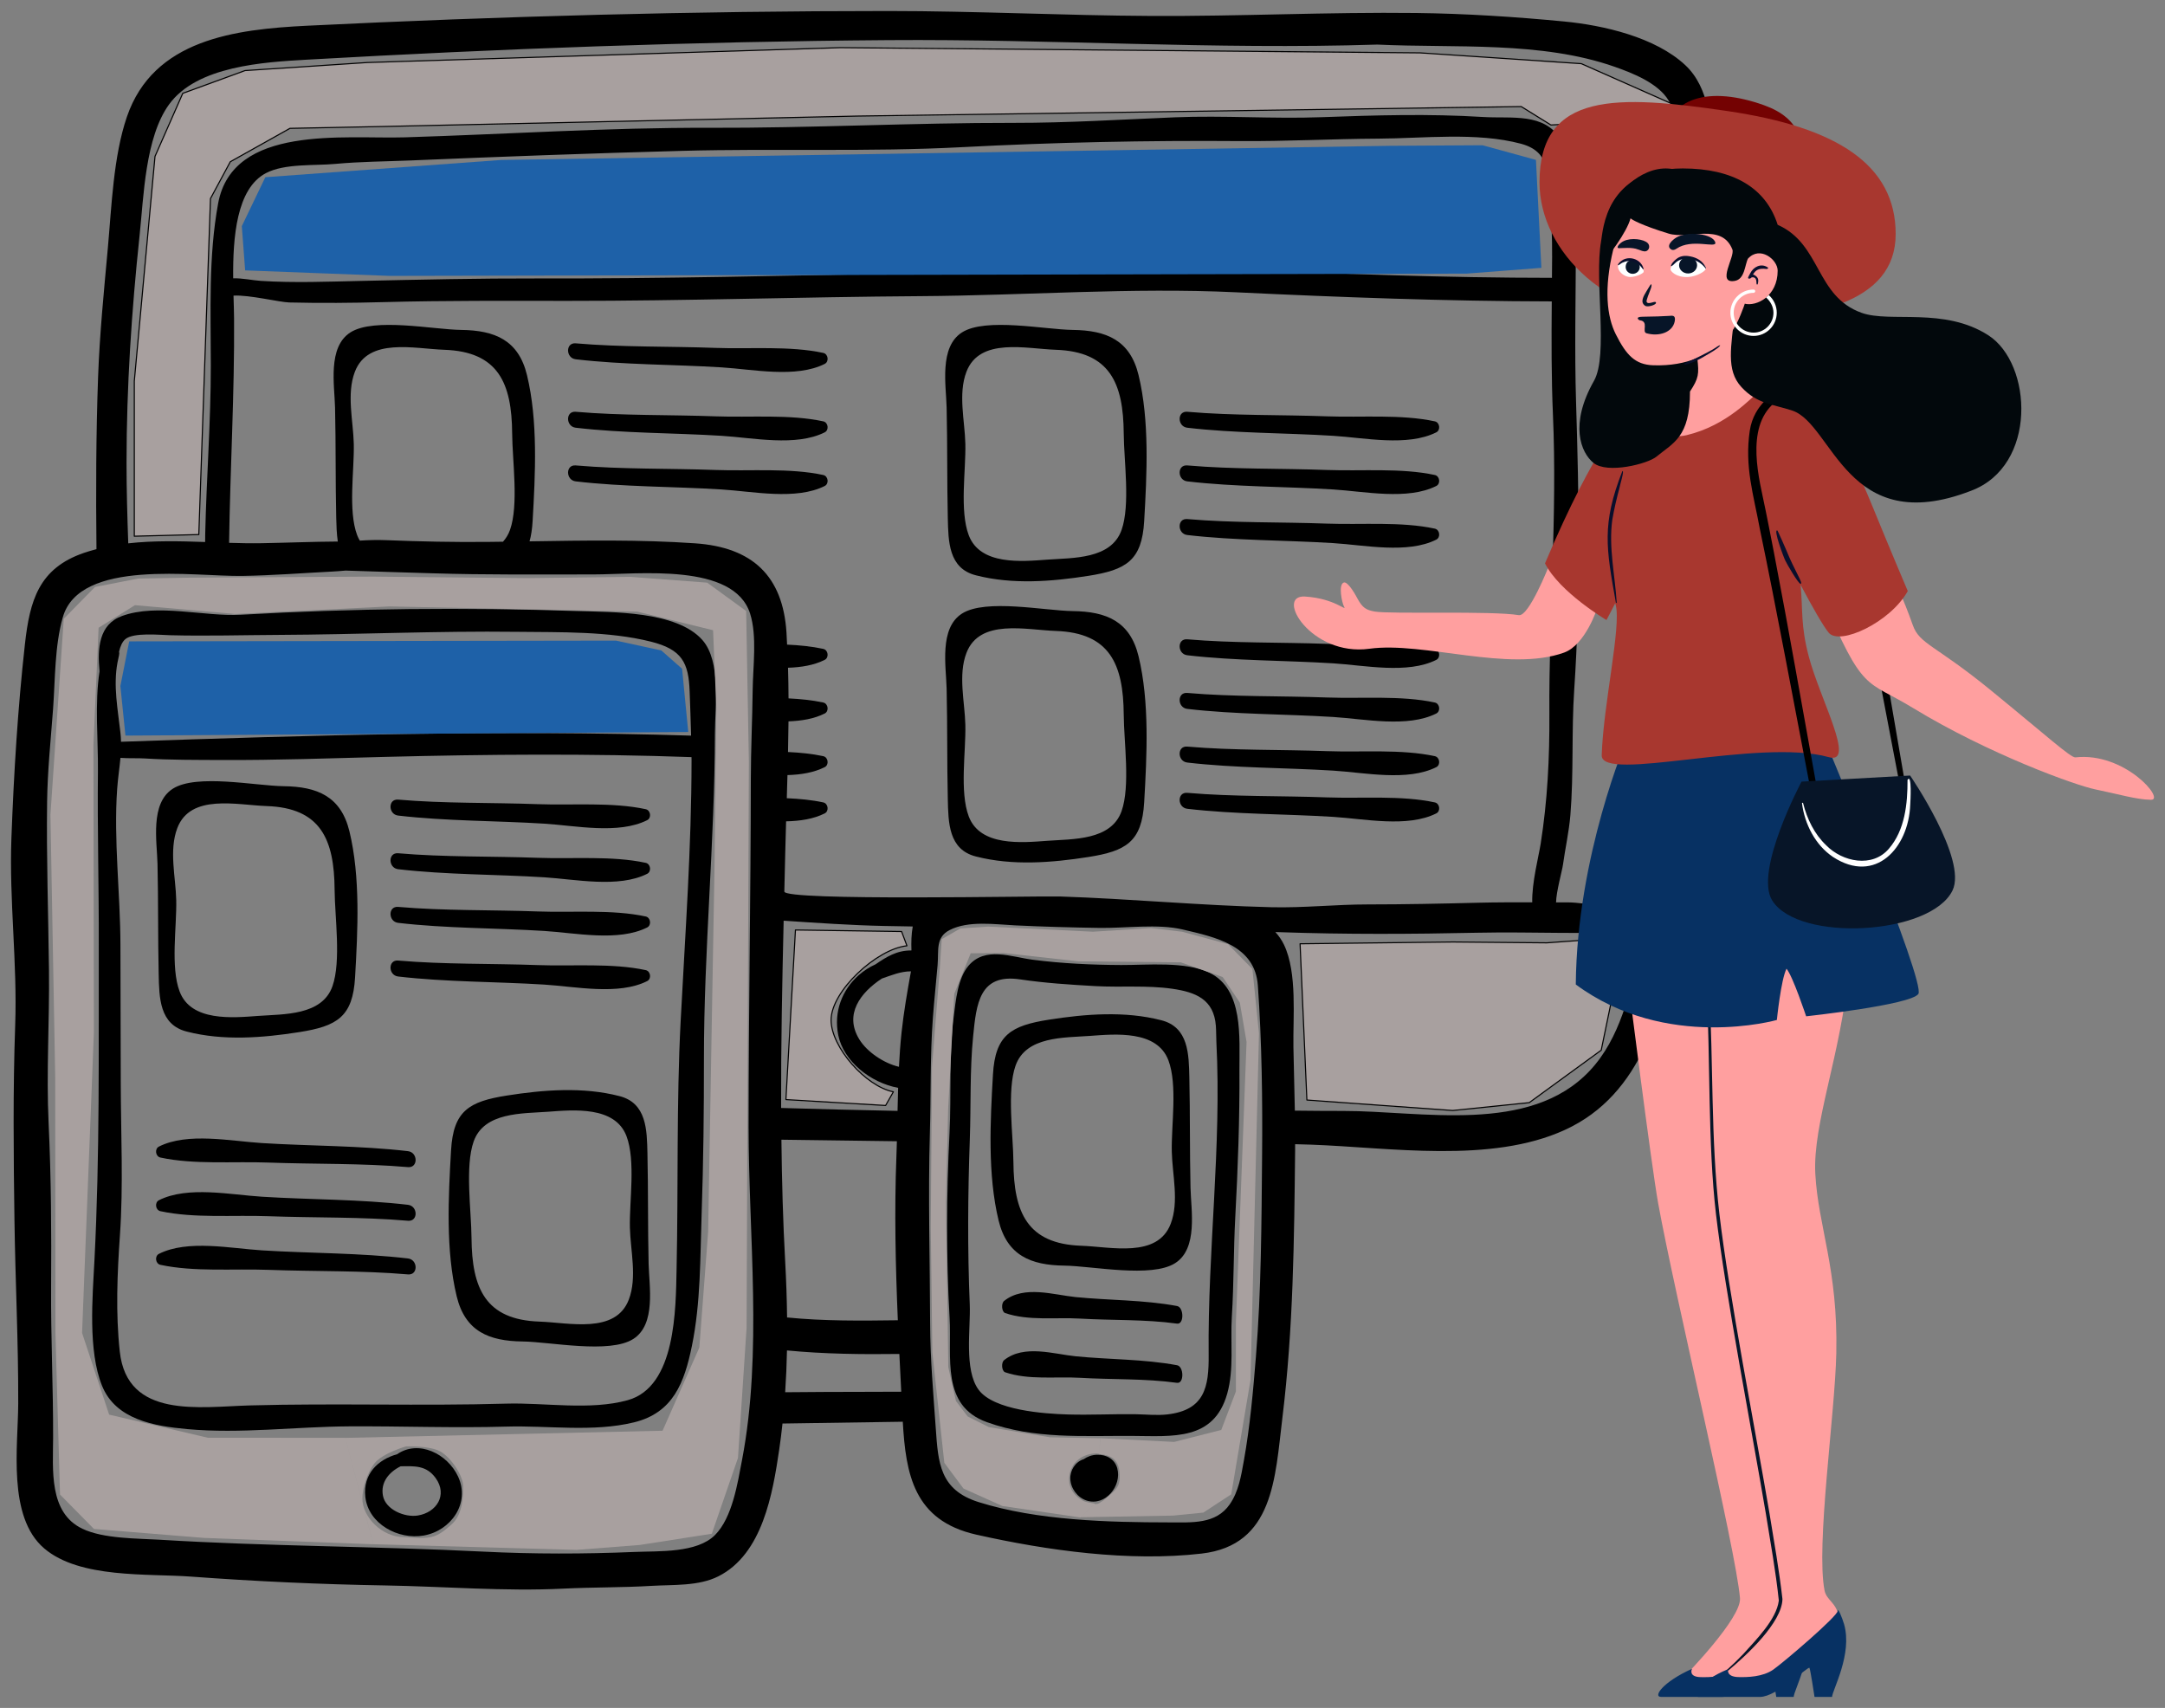 <?xml version="1.0" encoding="UTF-8" standalone="no"?>
<svg
   viewBox="80 280 1969.472 1553.453"
   overflow="visible"
   width="1969.472"
   height="1553.453"
   version="1.1"
   id="svg3914"
   sodipodi:docname="build-app.svg"
   inkscape:version="1.1.1 (3bf5ae0, 2021-09-20)"
   xmlns:inkscape="http://www.inkscape.org/namespaces/inkscape"
   xmlns:sodipodi="http://sodipodi.sourceforge.net/DTD/sodipodi-0.dtd"
   xmlns="http://www.w3.org/2000/svg"
   xmlns:svg="http://www.w3.org/2000/svg">
  <rect x="80" y="280" width="1969.472" height="1553.453" fill="#808080" stroke="none"/>
  <defs
     id="defs3918" />
  <sodipodi:namedview
     id="namedview3916"
     pagecolor="#ffffff"
     bordercolor="#666666"
     borderopacity="1.0"
     inkscape:pageshadow="2"
     inkscape:pageopacity="0.0"
     inkscape:pagecheckerboard="0"
     showgrid="false"
     inkscape:snap-global="false"
     inkscape:zoom="0.35355339"
     inkscape:cx="205.06097"
     inkscape:cy="818.82965"
     inkscape:window-width="1920"
     inkscape:window-height="1033"
     inkscape:window-x="0"
     inkscape:window-y="0"
     inkscape:window-maximized="1"
     inkscape:current-layer="svg3914"
     showguides="false"
     inkscape:lockguides="true"
     fit-margin-top="10"
     fit-margin-left="10"
     fit-margin-right="10"
     fit-margin-bottom="10" />
  <g
     id="g2535"
     style="stroke-width:0.329"
     transform="matrix(3.038,0,0,3.038,90.001,230.15)">
    <g
       id="g2533"
       style="stroke-width:0.329">
      <path
         d="m 511.937,110.938 c -0.171,-15.853 -1.295,-31.823 -2.218,-47.667 -0.539,-9.239 -1.1,-20.557 -8.369,-27.355 -8.979,-8.397 -24.548,-11.947 -36.243,-13.071 -14.633,-1.407 -29.599,-2.372 -44.309,-2.547 -26.435,-0.314 -52.849,1.022 -79.262,0.886 -26.278,-0.135 -52.557,-1.481 -78.853,-1.481 -58.153,0.002 -115.914,1.563 -173.968,4.404 -21.708,1.063 -46.076,4.107 -54.007,27.265 -4.072,11.89 -4.578,26.88 -5.719,39.419 -1.169,12.849 -2.443,25.618 -2.912,38.53 -0.622,17.167 -0.667,34.333 -0.483,51.499 -1.26,0.33 -2.511,0.691 -3.745,1.113 -13.513,4.622 -16.221,14.251 -17.68,27.342 -2.147,19.264 -3.319,38.664 -4.044,58.016 -0.7,18.645 1.794,37.377 1.13,56.065 -0.691,19.457 -0.486,38.935 -0.218,58.415 0.251,18.281 1.191,36.581 1.126,54.873 -0.045,12.765 -3.297,33.892 7.783,43.347 10.628,9.069 30.977,7.482 43.985,8.443 19.261,1.423 38.81,2.321 58.135,2.644 17.583,0.294 35.789,1.825 53.306,0.954 8.813,-0.438 17.621,-0.297 26.424,-0.828 6.489,-0.392 14.089,0.137 20.03,-2.866 13.237,-6.693 16.255,-24.759 18.2,-37.894 0.385,-2.596 0.704,-5.214 0.989,-7.841 12.003,-0.177 24.01,-0.381 36.015,-0.54 0.903,15.634 3.245,29.583 21.99,33.798 21.24,4.778 45.797,8.18 67.494,5.676 21.623,-2.495 21.984,-22.682 24.193,-40.694 3.272,-26.682 3.518,-53.254 3.806,-80.077 0.006,-0.599 -0.004,-1.198 -10e-4,-1.797 1.592,0.042 3.184,0.081 4.774,0.137 23.613,0.846 53.834,5.74 76,-4.413 23.401,-10.719 29.153,-36.131 34.255,-59.013 6.264,-28.095 8.654,-57.903 10.019,-86.617 1.54,-32.513 2.728,-65.586 2.377,-98.125 z M 218.921,453.413 c -1.33,6.976 -2.904,17.306 -8.076,22.536 -5.43,5.491 -16.779,4.79 -24.156,5.101 -15.045,0.634 -30.254,0.654 -45.296,-0.1 -32.263,-1.618 -64.565,-1.575 -96.832,-3.555 -6.836,-0.419 -16.839,-0.262 -23.198,-3.298 -10.09,-4.818 -8.78,-17.673 -8.751,-27.223 0.047,-15.059 -0.7,-30.047 -0.6,-45.096 0.107,-16.218 0.024,-32.815 -0.744,-49.027 -0.726,-15.326 0.288,-30.569 0.107,-45.91 -0.199,-16.839 -0.78,-33.547 -0.562,-50.366 0.12,-9.297 1.103,-18.564 1.787,-27.837 0.653,-8.843 0.464,-18.86 2.92,-27.435 5.052,-17.635 39.492,-12.135 53.72,-12.364 9,-0.145 17.959,-0.848 26.944,-1.308 1.28,-0.065 2.63,-0.176 4.004,-0.299 8.62,0.311 17.254,0.54 25.776,0.81 16.158,0.514 32.387,0.342 48.552,0.344 13.321,0.003 41.936,-3.62 46.805,11.749 2.131,6.727 0.842,15.889 0.764,22.841 -0.1,8.956 -0.547,17.881 -0.554,26.846 -0.025,34.631 -0.668,69.259 -0.668,103.903 0.001,32.698 4.208,67.428 -1.942,99.688 z M 102.644,149.28 c -0.158,-6.888 -2.221,-14.899 0.324,-21.561 3.959,-10.364 17.847,-6.891 26.765,-6.586 16.165,0.553 20.23,9.957 20.335,25.063 0.056,8.124 2,21.376 -0.64,28.859 -0.499,1.413 -1.23,2.563 -2.105,3.54 -1.512,0.02 -3.025,0.043 -4.535,0.058 -10.209,0.101 -20.27,-0.114 -30.462,-0.524 -2.666,-0.107 -5.281,-0.035 -7.87,0.139 -0.294,-0.503 -0.573,-1.025 -0.795,-1.613 -2.782,-7.382 -0.835,-19.426 -1.017,-27.375 z M 230.69,357.627 c 11.526,0.164 23.053,0.316 34.58,0.461 -0.04,1.509 -0.087,3.018 -0.146,4.525 -0.633,16.35 -0.26,32.726 0.427,49.071 -10.918,0.15 -22.153,0.266 -33.163,-0.838 -0.067,-5.527 -0.253,-11.036 -0.555,-16.481 -0.676,-12.184 -1.004,-24.448 -1.143,-36.738 z m 23.901,75.488 c -7.599,0.007 -15.187,0.047 -22.774,0.117 0.277,-4.16 0.459,-8.334 0.54,-12.514 11.18,1.072 22.404,1.207 33.65,1.056 0.183,3.77 0.371,7.539 0.565,11.303 -3.993,0.016 -7.986,0.036 -11.981,0.038 z m 12.078,-107.632 c -0.37,3.426 -0.609,6.867 -0.783,10.314 -0.005,-0.001 -0.009,-0.001 -0.014,-0.002 -4.374,-1.014 -9.509,-4.346 -11.899,-8.278 -4.545,-7.478 0.402,-13.929 6.775,-18.132 2.881,-0.977 5.622,-2.168 8.734,-2.166 -1.091,6.049 -2.148,12.112 -2.813,18.264 z m 2.958,-24.519 c -4.396,-0.04 -7.523,1.955 -10.752,4.157 -1.839,0.826 -3.526,1.918 -5.018,3.23 -0.031,0.031 -0.071,0.056 -0.099,0.089 -4.809,4.285 -7.495,10.823 -6.032,17.943 1.597,7.774 9.63,14.186 17.911,15.719 -0.068,2.298 -0.125,4.597 -0.171,6.896 -11.619,-0.227 -23.243,-0.537 -34.866,-0.874 -0.054,-18.695 0.327,-37.431 0.762,-56.065 10.004,0.66 20.005,1.361 30.041,1.575 2.871,0.061 5.742,0.105 8.613,0.154 -0.419,2.314 -0.472,4.732 -0.389,7.176 z m 104.994,61.683 c -0.182,20.036 -0.23,39.906 -1.844,59.902 -0.837,10.384 -1.772,20.936 -3.616,31.193 -0.818,4.546 -1.542,9.163 -4.208,13.026 -4.154,6.017 -11.24,5.442 -18.174,5.434 -18.302,-0.021 -39.44,-0.553 -57.021,-6.071 -11.657,-3.659 -12.127,-11.697 -12.851,-22.134 -0.718,-10.369 -1.657,-20.752 -1.684,-31.15 -0.049,-19.133 -0.629,-38.205 -0.073,-57.358 0.334,-11.491 0.039,-22.858 0.895,-34.349 0.393,-5.278 0.962,-10.54 1.412,-15.814 0.374,-4.384 -0.659,-8.282 3.604,-10.469 5.643,-2.895 13.568,-1.696 19.652,-1.402 8.413,0.407 16.833,0.634 25.255,0.763 7.853,0.121 17.289,-1.317 24.934,0.481 9.832,2.312 21.611,4.769 22.456,16.773 1.191,16.926 1.417,34.197 1.263,51.175 z m -60.626,-77.84 c -5.91,-0.192 -82.492,1.416 -82.43,-1.48 0.093,-3.88 0.186,-7.76 0.275,-11.627 0.072,-3.115 0.16,-6.248 0.253,-9.39 4.192,-0.09 8.203,-0.689 11.563,-2.375 1.36,-0.683 1.052,-2.97 -0.43,-3.29 -3.472,-0.75 -7.164,-1.088 -10.924,-1.257 0.07,-2.303 0.137,-4.613 0.201,-6.923 4.044,-0.121 7.902,-0.743 11.152,-2.375 1.36,-0.683 1.052,-2.97 -0.43,-3.29 -3.358,-0.725 -6.922,-1.066 -10.554,-1.244 0.067,-3.061 0.117,-6.12 0.144,-9.177 3.929,-0.144 7.675,-0.76 10.84,-2.349 1.36,-0.683 1.052,-2.97 -0.43,-3.29 -3.311,-0.715 -6.822,-1.059 -10.401,-1.237 -0.015,-3.067 -0.063,-6.125 -0.15,-9.174 3.982,-0.131 7.778,-0.751 10.981,-2.36 1.36,-0.683 1.052,-2.97 -0.43,-3.29 -3.447,-0.744 -7.102,-1.102 -10.834,-1.274 -0.062,-1.216 -0.103,-2.438 -0.182,-3.648 -1.09,-16.892 -10.175,-25.49 -27.324,-26.679 -16.449,-1.141 -33.067,-0.861 -49.611,-0.598 0.482,-1.699 0.783,-3.693 0.919,-6.052 0.811,-14.026 1.635,-30.002 -1.686,-43.721 -2.529,-10.443 -9.58,-13.402 -19.718,-13.523 -8.294,-0.098 -26.055,-3.777 -33.153,0.746 -6.886,4.388 -4.756,15.811 -4.6,22.526 0.257,10.996 0.101,22 0.351,32.992 0.053,2.334 0.132,4.774 0.469,7.093 -7.595,0.043 -15.187,0.368 -22.782,0.499 -3.201,0.055 -6.466,-0.007 -9.768,-0.108 0.322,-22.38 1.647,-44.716 1.491,-67.169 -0.014,-1.932 -0.097,-4.281 -0.169,-6.844 4.675,-0.28 13.787,1.977 16.696,2.047 9.432,0.228 18.887,0.147 28.316,-0.105 18.323,-0.488 36.574,-0.381 54.904,-0.369 35.269,0.024 70.484,-1.189 105.747,-1.415 31.389,-0.201 63.225,-2.652 94.534,-1.157 31.393,1.499 63.158,2.675 94.536,2.728 -0.094,11.371 -0.132,22.762 0.358,34.096 1.291,29.857 -1.241,59.645 -1.074,89.396 0.073,13.195 -0.561,25.953 -2.613,38.936 -0.586,3.708 -2.671,11.686 -2.516,17.489 -5.45,-0.014 -10.9,-0.017 -16.349,0.12 -10.936,0.273 -21.874,0.499 -32.814,0.502 -9.8,0.003 -19.222,1.073 -29.029,0.836 -21.136,-0.51 -42.2,-2.53 -63.329,-3.216 z M 76.363,68.228 c 5.626,-2.93 14.461,-2.165 20.721,-2.745 7.587,-0.702 15.021,-0.719 22.622,-1.039 27.032,-1.138 54.25,-2.14 81.302,-2.873 27.857,-0.755 55.854,0.368 83.678,-1.098 27.598,-1.454 55.621,-2.042 83.25,-1.827 13.856,0.108 27.659,-0.659 41.5,-0.729 13.544,-0.069 29.439,-1.997 42.651,1.513 8.805,2.34 7.961,8.922 8.639,16.364 0.537,5.901 0.781,11.622 0.743,17.534 -0.013,2.084 -0.034,4.174 -0.052,6.261 -31.377,-0.015 -63.205,-1.128 -94.591,-2.621 -16.25,-0.772 -32.858,-0.007 -49.113,0.553 -16.44,0.565 -32.849,0.446 -49.307,0.75 -36.918,0.681 -73.784,1.592 -110.716,1.505 -17.546,-0.042 -34.997,0.353 -52.536,0.73 -10.058,0.216 -20.269,0.643 -30.305,0.001 C 72.296,100.343 69.3,99.653 66.53,99.735 66.418,87.576 67.486,72.85 76.363,68.228 Z m 411.326,232.914 c -2.908,12.442 -5.873,26.162 -14.913,35.797 -18.057,19.246 -50.434,12.044 -73.9,12.078 -4.81,0.007 -9.627,-0.038 -14.444,-0.092 -0.115,-6.321 -0.309,-12.638 -0.426,-18.966 -0.164,-8.918 1.203,-22.238 -2.803,-30.665 -0.671,-1.41 -1.553,-2.682 -2.606,-3.837 0.431,0.015 0.863,0.024 1.294,0.039 19.759,0.693 39.505,0.591 59.277,0.166 16.607,-0.356 33.266,0.641 49.816,-0.502 -0.428,1.994 -0.829,3.985 -1.295,5.982 z m 12.253,-119.386 c -0.097,25.711 -2.391,51.131 -5.102,76.674 -0.769,7.246 -0.063,24.669 -6.946,28.077 -5.953,2.948 -15.521,0.044 -21.908,0.067 -1.113,0.004 -2.227,0 -3.341,0 0.047,-3.157 1.818,-9.473 2.056,-11.19 0.687,-4.953 1.83,-9.996 2.238,-14.985 1.021,-12.484 0.305,-25.031 1.147,-37.516 1.923,-28.514 1.437,-57.5 0.55,-86.084 -0.481,-15.511 -0.079,-31.086 -0.058,-46.602 0.012,-9.183 0.71,-23.623 -4.373,-31.877 -5.128,-8.328 -14.806,-6.342 -23.45,-6.885 -16.138,-1.013 -32.236,-0.529 -48.409,0.064 -14.598,0.535 -29.237,-0.562 -43.822,0.034 -16.024,0.654 -32.112,1.682 -48.157,1.66 -30.397,-0.041 -60.864,1.581 -91.269,1.479 -30.245,-0.102 -60.872,1.935 -91.123,2.853 -18.188,0.552 -51.585,-3.932 -55.949,19.769 -2.936,15.947 -2.195,32.352 -2.194,48.475 10e-4,16.927 -1.298,33.615 -1.677,50.482 -0.018,0.81 -0.013,1.621 -0.023,2.432 -7.696,-0.271 -15.481,-0.452 -23.021,0.398 -0.283,-8.03 -0.518,-16.063 -0.515,-24.104 0.006,-22.79 1.498,-45.365 3.903,-68.02 1.247,-11.751 1.673,-29.419 8.846,-39.302 8.338,-11.488 28.322,-12.646 41.371,-13.386 57.996,-3.288 115.853,-5.411 173.968,-5.848 48.885,-0.368 97.529,2.902 146.443,1.333 23.262,1.109 49.02,-1.102 71.085,6.655 5.339,1.877 13.112,4.908 16.196,10.197 2.767,4.746 2.706,11.395 2.986,16.667 0.7,13.177 1.319,26.321 2.099,39.481 1.555,26.234 -1.452,52.747 -1.551,79.002 z"
         id="path2531"
         style="stroke-width:0.329" />
    </g>
  </g>
  <g
     id="g2541"
     style="stroke-width:0.329"
     transform="matrix(3.038,0,0,3.038,90.001,230.15)">
    <g
       id="g2539"
       style="stroke-width:0.329">
      <path
         d="m 243.227,122.07 c -10.068,-2.174 -21.904,-1.119 -32.272,-1.504 -13.855,-0.513 -28.059,-0.169 -41.863,-1.365 -3.092,-0.267 -2.997,4.428 0,4.777 14.406,1.678 29.222,1.52 43.709,2.421 9.381,0.584 22.241,3.285 30.856,-1.039 1.36,-0.683 1.052,-2.97 -0.43,-3.29 z"
         id="path2537"
         style="stroke-width:0.329" />
    </g>
  </g>
  <g
     id="g2547"
     style="stroke-width:0.329"
     transform="matrix(3.038,0,0,3.038,90.001,230.15)">
    <g
       id="g2545"
       style="stroke-width:0.329">
      <path
         d="m 243.227,142.56 c -10.068,-2.174 -21.904,-1.12 -32.272,-1.503 -13.855,-0.513 -28.059,-0.169 -41.863,-1.365 -3.092,-0.267 -2.997,4.428 0,4.777 14.406,1.678 29.222,1.52 43.709,2.421 9.381,0.584 22.241,3.286 30.856,-1.04 1.36,-0.683 1.052,-2.97 -0.43,-3.29 z"
         id="path2543"
         style="stroke-width:0.329" />
    </g>
  </g>
  <g
     id="g2553"
     style="stroke-width:0.329"
     transform="matrix(3.038,0,0,3.038,90.001,230.15)">
    <g
       id="g2551"
       style="stroke-width:0.329">
      <path
         d="m 243.227,158.621 c -10.068,-2.174 -21.904,-1.12 -32.272,-1.503 -13.855,-0.513 -28.059,-0.169 -41.863,-1.365 -3.092,-0.268 -2.996,4.428 0,4.777 14.406,1.678 29.222,1.52 43.709,2.421 9.381,0.584 22.241,3.286 30.856,-1.039 1.359,-0.684 1.051,-2.971 -0.43,-3.291 z"
         id="path2549"
         style="stroke-width:0.329" />
    </g>
  </g>
  <g
     id="g2559"
     style="stroke-width:0.329"
     transform="matrix(3.038,0,0,3.038,90.001,230.15)">
    <g
       id="g2557"
       style="stroke-width:0.329">
      <path
         d="m 337.632,128.707 c -2.529,-10.443 -9.58,-13.402 -19.717,-13.523 -8.294,-0.098 -26.055,-3.777 -33.153,0.746 -6.886,4.388 -4.756,15.811 -4.599,22.526 0.256,10.996 0.1,22 0.35,32.991 0.16,6.995 0.187,15.136 8.428,17.209 10.908,2.813 22.71,1.877 33.645,0.16 11.337,-1.78 16.048,-4.565 16.732,-16.388 0.811,-14.026 1.635,-30.002 -1.686,-43.721 z m -5.077,46.348 c -3.119,8.841 -14.56,8.34 -22.275,8.907 -7.57,0.557 -20.073,1.77 -23.493,-7.308 -2.782,-7.382 -0.835,-19.426 -1.017,-27.375 -0.158,-6.887 -2.221,-14.898 0.324,-21.56 3.959,-10.364 17.847,-6.891 26.766,-6.586 16.165,0.553 20.23,9.957 20.335,25.063 0.056,8.124 2,21.376 -0.64,28.859 z"
         id="path2555"
         style="stroke-width:0.329" />
    </g>
  </g>
  <g
     id="g2565"
     style="stroke-width:0.329"
     transform="matrix(3.038,0,0,3.038,90.001,230.15)">
    <g
       id="g2563"
       style="stroke-width:0.329">
      <path
         d="m 426.352,142.56 c -10.068,-2.174 -21.905,-1.12 -32.273,-1.503 -13.855,-0.513 -28.059,-0.169 -41.862,-1.365 -3.092,-0.267 -2.997,4.428 0,4.777 14.406,1.678 29.222,1.52 43.709,2.421 9.381,0.584 22.241,3.286 30.856,-1.04 1.36,-0.683 1.052,-2.97 -0.43,-3.29 z"
         id="path2561"
         style="stroke-width:0.329" />
    </g>
  </g>
  <g
     id="g2571"
     style="stroke-width:0.329"
     transform="matrix(3.038,0,0,3.038,90.001,230.15)">
    <g
       id="g2569"
       style="stroke-width:0.329">
      <path
         d="m 426.352,158.621 c -10.068,-2.174 -21.905,-1.12 -32.273,-1.503 -13.855,-0.513 -28.059,-0.169 -41.862,-1.365 -3.092,-0.268 -2.997,4.428 0,4.776 14.406,1.678 29.222,1.52 43.709,2.421 9.381,0.584 22.241,3.286 30.856,-1.039 1.36,-0.683 1.052,-2.97 -0.43,-3.29 z"
         id="path2567"
         style="stroke-width:0.329" />
    </g>
  </g>
  <g
     id="g2577"
     style="stroke-width:0.329"
     transform="matrix(3.038,0,0,3.038,90.001,230.15)">
    <g
       id="g2575"
       style="stroke-width:0.329">
      <path
         d="m 426.352,174.681 c -10.068,-2.174 -21.905,-1.119 -32.273,-1.503 -13.855,-0.513 -28.059,-0.169 -41.862,-1.365 -3.092,-0.268 -2.997,4.428 0,4.777 14.406,1.678 29.222,1.52 43.709,2.421 9.381,0.584 22.241,3.285 30.856,-1.04 1.36,-0.683 1.052,-2.97 -0.43,-3.29 z"
         id="path2573"
         style="stroke-width:0.329" />
    </g>
  </g>
  <g
     id="g2583"
     style="stroke-width:0.329"
     transform="matrix(3.038,0,0,3.038,90.001,230.15)">
    <g
       id="g2581"
       style="stroke-width:0.329">
      <path
         d="m 337.632,212.886 c -2.529,-10.443 -9.58,-13.402 -19.717,-13.523 -8.294,-0.098 -26.055,-3.777 -33.153,0.746 -6.886,4.388 -4.756,15.811 -4.599,22.526 0.256,10.995 0.1,21.999 0.35,32.991 0.16,6.995 0.187,15.136 8.428,17.209 10.908,2.813 22.71,1.877 33.645,0.16 11.337,-1.78 16.048,-4.565 16.732,-16.388 0.811,-14.026 1.635,-30.002 -1.686,-43.721 z m -5.077,46.348 c -3.119,8.841 -14.56,8.34 -22.275,8.907 -7.57,0.557 -20.073,1.77 -23.493,-7.308 -2.782,-7.382 -0.835,-19.426 -1.017,-27.375 -0.158,-6.887 -2.221,-14.898 0.324,-21.56 3.959,-10.364 17.847,-6.891 26.766,-6.586 16.165,0.553 20.23,9.957 20.335,25.063 0.056,8.124 2,21.376 -0.64,28.859 z"
         id="path2579"
         style="stroke-width:0.329" />
    </g>
  </g>
  <g
     id="g2589"
     style="stroke-width:0.329"
     transform="matrix(3.038,0,0,3.038,90.001,230.15)">
    <g
       id="g2587"
       style="stroke-width:0.329">
      <path
         d="m 426.352,210.679 c -10.068,-2.174 -21.905,-1.119 -32.273,-1.503 -13.855,-0.513 -28.059,-0.169 -41.862,-1.365 -3.092,-0.268 -2.997,4.427 0,4.776 14.406,1.678 29.222,1.52 43.709,2.421 9.381,0.584 22.241,3.286 30.856,-1.039 1.36,-0.683 1.052,-2.97 -0.43,-3.29 z"
         id="path2585"
         style="stroke-width:0.329" />
    </g>
  </g>
  <g
     id="g2595"
     style="stroke-width:0.329"
     transform="matrix(3.038,0,0,3.038,90.001,230.15)">
    <g
       id="g2593"
       style="stroke-width:0.329">
      <path
         d="m 426.352,226.739 c -10.068,-2.174 -21.905,-1.12 -32.273,-1.504 -13.855,-0.513 -28.059,-0.169 -41.862,-1.364 -3.092,-0.268 -2.997,4.428 0,4.777 14.406,1.678 29.222,1.52 43.709,2.421 9.381,0.584 22.241,3.285 30.856,-1.04 1.36,-0.683 1.052,-2.97 -0.43,-3.29 z"
         id="path2591"
         style="stroke-width:0.329" />
    </g>
  </g>
  <g
     id="g2601"
     style="stroke-width:0.329"
     transform="matrix(3.038,0,0,3.038,90.001,230.15)">
    <g
       id="g2599"
       style="stroke-width:0.329">
      <path
         d="m 426.352,242.8 c -10.068,-2.174 -21.905,-1.119 -32.273,-1.503 -13.855,-0.513 -28.059,-0.169 -41.862,-1.365 -3.092,-0.268 -2.997,4.427 0,4.776 14.406,1.678 29.222,1.52 43.709,2.421 9.381,0.584 22.241,3.286 30.856,-1.039 1.36,-0.683 1.052,-2.97 -0.43,-3.29 z"
         id="path2597"
         style="stroke-width:0.329" />
    </g>
  </g>
  <path
     id="rect66411"
     style="fill:#a8a09f;fill-opacity:1;fill-rule:evenodd;stroke:#000000;stroke-linecap:square;stroke-linejoin:round;stroke-miterlimit:10;paint-order:stroke markers fill;stop-color:#000000"
     d="m 222.904,64.193 -56.63,20.685 -25.278,57.385 -18.82,204.387 -0.003,141.061 58.68,-1.489 10.614,-305.632 18.036,-33.487 54.238,-30.362 84.595,-1.684 431.807,-9.492 603.705,-8.629 26.982,16.738 137.539,-7.074 -109.877,-48.695 -146.608,-9.813 -527.387,-4.741 -430.395,13.514 z m 500.702,781.674 -8.678,154.268 90.697,5.359 7.068,-12.436 c -25.038,-4.859 -56.608,-40.453 -56.672,-65.225 0.054,-26.598 41.745,-64.782 69.008,-67.581 l -4.865,-12.988 z m 754.244,6.566 -70.691,5.117 -85.475,-0.777 -139.027,1.65 6.209,142.111 132.672,9.52 69.596,-7.143 65.475,-47.699 z"
     transform="translate(80,280)"
     sodipodi:nodetypes="cccccccccccccccccccccccccccccccccccc" />
  <g
     id="g2607"
     style="stroke-width:0.329"
     transform="matrix(3.038,0,0,3.038,90.001,230.15)">
    <g
       id="g2605"
       style="stroke-width:0.329">
      <path
         d="m 426.352,256.645 c -10.068,-2.174 -21.905,-1.119 -32.273,-1.503 -13.855,-0.513 -28.059,-0.169 -41.862,-1.365 -3.092,-0.268 -2.997,4.427 0,4.776 14.406,1.678 29.222,1.52 43.709,2.421 9.381,0.584 22.241,3.286 30.856,-1.039 1.36,-0.683 1.052,-2.97 -0.43,-3.29 z"
         id="path2603"
         style="stroke-width:0.329" />
    </g>
  </g>
  <path
     d="m 718.902,862.076 c -23.46,-26.491 -82.241,-25.237 -114.175,-26.309 -101.49,-3.408 -204.341,-2.433 -305.579,3.369 -33.144,1.899 -76.217,-10.583 -108.282,1.182 -20.774,7.621 -22.39,29.198 -20.313,50.233 -4.532,29.62 -1.166,62.396 -1.467,91.138 -0.55,52.56 0.902,105.087 0.778,157.671 -0.228,95.722 0.978,191.513 -3.946,286.873 -1.741,33.763 -5.99,82.265 6.886,114.151 12.479,30.902 47.329,36.704 77.487,39.465 48.356,4.435 98.51,-2.196 147.049,-2.497 47.697,-0.301 95.394,1.622 143.215,0.216 38.031,-1.118 78.747,5.261 116.177,-3.861 35.647,-8.688 45.859,-36.19 52.685,-69.528 8.12,-39.662 7.448,-79.944 8.849,-120.19 1.631,-46.977 2.123,-93.826 2.09,-140.885 -0.073,-98.659 9.842,-197.191 9.973,-296.059 0.033,-23.885 5.957,-65.336 -11.425,-84.969 z m -532.025,20.568 c 0.425,-2.266 0.881,-4.52 1.409,-6.734 0.286,-1.194 0.246,-2.266 0.027,-3.253 1.151,-4.933 2.953,-8.985 5.735,-11.339 7.388,-6.239 31.032,-3.797 40.619,-3.548 33.253,0.857 65.907,-0.14 99.087,-0.295 72.18,-0.337 144.038,-3.685 216.282,-2.801 39.468,0.483 83.562,-0.705 122.015,8.928 28.353,7.099 34.38,19.095 35.322,45.306 0.48,13.402 0.96,26.786 1.306,40.191 -172.2,-5.389 -346.56,-0.428 -518.599,5.586 -0.073,-2.691 -0.219,-5.431 -0.538,-8.299 -2.339,-21.13 -6.649,-42.524 -2.667,-63.742 z m 512.323,325.603 c -3.906,74.929 -2.099,150.803 -3.718,225.826 -0.787,36.452 -0.474,107.234 -44.422,119.458 -34.27,9.535 -75.333,2.135 -110.509,3.15 -77.812,2.245 -155.378,-0.513 -233.202,1.625 -45.823,1.258 -111.648,12.53 -118.385,-48.918 -3.849,-35.1 -2.306,-70.91 0.143,-106.013 3.15,-45.154 0.869,-91.657 0.75,-137.052 -0.112,-42.323 -0.2,-84.647 -0.304,-126.967 -0.112,-46.673 -6.273,-95.4 -2.971,-141.845 0.717,-10.07 2.175,-19.009 2.989,-28.186 7.624,0.559 15.641,0.125 21.977,0.519 23.359,1.464 46.782,1.315 70.203,1.425 49.647,0.231 99.258,-1.589 148.813,-2.846 92.557,-2.348 186.216,-3.111 278.478,0.219 0,0.966 0.052,1.92 0.052,2.886 -0.037,79.255 -5.775,157.668 -9.894,236.719 z"
     id="path2609"
     style="stroke-width:1" />
  <g
     id="g2619"
     style="stroke-width:0.329"
     transform="matrix(3.038,0,0,3.038,90.001,230.15)">
    <g
       id="g2617"
       style="stroke-width:0.329">
      <path
         d="m 133.873,458.466 c -3.153,-6.778 -11.785,-11.125 -18.262,-6.669 -5.694,1.56 -10.282,5.926 -9.509,12.773 0.92,8.144 9.886,12.897 17.478,11.566 8.142,-1.427 14.024,-9.65 10.293,-17.67 z m -12.085,11.678 c -3.893,0.619 -9.598,-1.729 -10.405,-5.905 -0.79,-4.088 1.875,-7.138 5.283,-8.829 4.085,-0.06 7.712,-0.358 10.502,3.533 3.641,5.078 0.266,10.304 -5.38,11.201 z"
         id="path2615"
         style="stroke-width:0.329" />
    </g>
  </g>
  <g
     id="g2623"
     style="stroke-width:0.329"
     transform="matrix(3.038,0,0,3.038,90.001,230.15)">
    <path
       d="m 101.342,265.311 c -2.529,-10.443 -9.58,-13.402 -19.718,-13.522 -8.294,-0.099 -26.055,-3.778 -33.153,0.746 -6.886,4.388 -4.756,15.811 -4.6,22.526 0.257,10.996 0.101,22.001 0.352,32.992 0.159,6.995 0.186,15.135 8.428,17.209 10.909,2.813 22.71,1.877 33.645,0.159 11.337,-1.78 16.049,-4.565 16.732,-16.388 0.811,-14.026 1.635,-30.002 -1.686,-43.722 z m -5.079,46.35 c -3.119,8.841 -14.56,8.34 -22.274,8.907 -7.57,0.557 -20.073,1.77 -23.493,-7.308 -2.782,-7.383 -0.835,-19.426 -1.017,-27.375 -0.158,-6.887 -2.221,-14.898 0.324,-21.56 3.959,-10.364 17.847,-6.891 26.765,-6.586 16.165,0.553 20.23,9.957 20.335,25.063 0.056,8.124 2,21.376 -0.64,28.859 z"
       id="path2621"
       style="stroke-width:0.329" />
  </g>
  <g
     id="g2631"
     style="stroke-width:0.329"
     transform="matrix(3.038,0,0,3.038,90.001,230.15)">
    <g
       id="g2629"
       style="stroke-width:0.329">
      <path
         d="m 190.061,258.676 c -10.068,-2.174 -21.904,-1.12 -32.272,-1.504 -13.855,-0.513 -28.059,-0.169 -41.862,-1.365 -3.093,-0.267 -2.997,4.428 -0.001,4.777 14.406,1.678 29.222,1.52 43.709,2.421 9.381,0.584 22.241,3.286 30.856,-1.039 1.36,-0.683 1.052,-2.97 -0.43,-3.29 z"
         id="path2627"
         style="stroke-width:0.329" />
    </g>
  </g>
  <g
     id="g2637"
     style="stroke-width:0.329"
     transform="matrix(3.038,0,0,3.038,90.001,230.15)">
    <g
       id="g2635"
       style="stroke-width:0.329">
      <path
         d="m 190.061,274.736 c -10.068,-2.174 -21.904,-1.12 -32.272,-1.504 -13.855,-0.513 -28.059,-0.169 -41.862,-1.365 -3.093,-0.267 -2.997,4.429 -0.001,4.777 14.406,1.678 29.222,1.52 43.709,2.421 9.381,0.584 22.241,3.286 30.856,-1.039 1.36,-0.683 1.052,-2.97 -0.43,-3.29 z"
         id="path2633"
         style="stroke-width:0.329" />
    </g>
  </g>
  <g
     id="g2643"
     style="stroke-width:0.329"
     transform="matrix(3.038,0,0,3.038,90.001,230.15)">
    <g
       id="g2641"
       style="stroke-width:0.329">
      <path
         d="m 190.061,290.797 c -10.068,-2.174 -21.904,-1.12 -32.272,-1.504 -13.855,-0.513 -28.059,-0.169 -41.862,-1.365 -3.093,-0.268 -2.997,4.428 -0.001,4.777 14.406,1.678 29.222,1.52 43.709,2.421 9.381,0.584 22.241,3.286 30.856,-1.039 1.36,-0.683 1.052,-2.97 -0.43,-3.29 z"
         id="path2639"
         style="stroke-width:0.329" />
    </g>
  </g>
  <g
     id="g2649"
     style="stroke-width:0.329"
     transform="matrix(3.038,0,0,3.038,90.001,230.15)">
    <g
       id="g2647"
       style="stroke-width:0.329">
      <path
         d="m 190.061,306.857 c -10.068,-2.174 -21.904,-1.12 -32.272,-1.504 -13.855,-0.513 -28.059,-0.169 -41.862,-1.364 -3.093,-0.268 -2.997,4.427 -0.001,4.776 14.406,1.678 29.222,1.52 43.709,2.421 9.381,0.584 22.241,3.286 30.856,-1.039 1.36,-0.683 1.052,-2.97 -0.43,-3.29 z"
         id="path2645"
         style="stroke-width:0.329" />
    </g>
  </g>
  <g
     id="g2655"
     style="stroke-width:0.329"
     transform="matrix(3.038,0,0,3.038,90.001,230.15)">
    <g
       id="g2653"
       style="stroke-width:0.329">
      <path
         d="m 190.927,394.762 c -0.256,-10.996 -0.1,-22 -0.351,-32.991 -0.159,-6.995 -0.186,-15.135 -8.428,-17.209 -10.909,-2.813 -22.71,-1.877 -33.645,-0.16 -11.337,1.78 -16.049,4.565 -16.732,16.388 -0.811,14.026 -1.635,30.002 1.686,43.722 2.529,10.443 9.58,13.402 19.718,13.522 8.294,0.099 26.055,3.778 33.153,-0.746 6.886,-4.388 4.756,-15.811 4.599,-22.526 z m -5.931,10.737 c -3.959,10.364 -17.847,6.891 -26.766,6.586 -16.165,-0.553 -20.23,-9.957 -20.335,-25.064 -0.056,-8.124 -2,-21.376 0.64,-28.859 3.119,-8.841 14.56,-8.34 22.275,-8.908 7.57,-0.557 20.073,-1.77 23.493,7.308 2.782,7.382 0.835,19.426 1.017,27.375 0.158,6.888 2.221,14.9 -0.324,21.562 z"
         id="path2651"
         style="stroke-width:0.329" />
    </g>
  </g>
  <g
     id="g2661"
     style="stroke-width:0.329"
     transform="matrix(3.038,0,0,3.038,90.001,230.15)">
    <g
       id="g2659"
       style="stroke-width:0.329">
      <path
         d="m 118.873,393.179 c -14.406,-1.678 -29.222,-1.52 -43.708,-2.421 -9.381,-0.584 -22.241,-3.285 -30.856,1.039 -1.36,0.683 -1.052,2.97 0.43,3.29 10.068,2.174 21.904,1.12 32.273,1.503 13.855,0.513 28.059,0.169 41.862,1.365 3.09,0.268 2.995,-4.427 -10e-4,-4.776 z"
         id="path2657"
         style="stroke-width:0.329" />
    </g>
  </g>
  <g
     id="g2667"
     style="stroke-width:0.329"
     transform="matrix(3.038,0,0,3.038,90.001,230.15)">
    <g
       id="g2665"
       style="stroke-width:0.329">
      <path
         d="m 118.873,377.119 c -14.406,-1.678 -29.222,-1.52 -43.708,-2.421 -9.381,-0.584 -22.241,-3.285 -30.856,1.039 -1.36,0.683 -1.052,2.97 0.43,3.29 10.068,2.174 21.904,1.119 32.273,1.503 13.855,0.513 28.059,0.169 41.862,1.365 3.09,0.268 2.995,-4.428 -10e-4,-4.776 z"
         id="path2663"
         style="stroke-width:0.329" />
    </g>
  </g>
  <g
     id="g2673"
     style="stroke-width:0.329"
     transform="matrix(3.038,0,0,3.038,90.001,230.15)">
    <g
       id="g2671"
       style="stroke-width:0.329">
      <path
         d="m 118.873,361.058 c -14.406,-1.678 -29.222,-1.52 -43.708,-2.421 -9.381,-0.584 -22.241,-3.286 -30.856,1.039 -1.36,0.683 -1.052,2.97 0.43,3.29 10.068,2.174 21.904,1.12 32.273,1.504 13.855,0.513 28.059,0.169 41.862,1.365 3.09,0.268 2.995,-4.428 -10e-4,-4.777 z"
         id="path2669"
         style="stroke-width:0.329" />
    </g>
  </g>
  <g
     id="g2679"
     style="stroke-width:0.329"
     transform="matrix(3.038,0,0,3.038,90.001,230.15)">
    <g
       id="g2677"
       style="stroke-width:0.329">
      <path
         d="m 353.193,372.055 c -0.257,-10.995 -0.101,-21.999 -0.351,-32.991 -0.159,-6.995 -0.186,-15.135 -8.428,-17.209 -10.908,-2.813 -22.71,-1.877 -33.645,-0.159 -11.337,1.78 -16.048,4.565 -16.732,16.388 -0.811,14.026 -1.635,30.002 1.686,43.721 2.529,10.443 9.58,13.402 19.718,13.522 8.294,0.099 26.055,3.778 33.153,-0.746 6.886,-4.388 4.756,-15.811 4.599,-22.526 z m -5.932,10.737 c -3.959,10.364 -17.847,6.891 -26.766,6.586 -16.165,-0.553 -20.23,-9.957 -20.335,-25.064 -0.056,-8.124 -2,-21.376 0.64,-28.859 3.119,-8.842 14.56,-8.34 22.275,-8.907 7.57,-0.557 20.073,-1.77 23.493,7.308 2.782,7.382 0.835,19.426 1.017,27.375 0.158,6.888 2.221,14.9 -0.324,21.561 z"
         id="path2675"
         style="stroke-width:0.329" />
    </g>
  </g>
  <g
     id="g2685"
     style="stroke-width:0.329"
     transform="matrix(3.038,0,0,3.038,90.001,230.15)">
    <g
       id="g2683"
       style="stroke-width:0.329">
      <path
         d="m 349.156,425.146 c -10.003,-1.852 -20.291,-1.678 -30.351,-2.672 -6.514,-0.645 -15.444,-3.626 -21.426,1.147 -0.944,0.754 -0.73,3.278 0.298,3.632 6.991,2.4 15.21,1.236 22.41,1.659 9.621,0.567 19.484,0.187 29.069,1.506 2.147,0.295 2.08,-4.888 0,-5.272 z"
         id="path2681"
         style="stroke-width:0.329" />
    </g>
  </g>
  <g
     id="g2691"
     style="stroke-width:0.329"
     transform="matrix(3.038,0,0,3.038,90.001,230.15)">
    <g
       id="g2689"
       style="stroke-width:0.329">
      <path
         d="m 349.156,407.418 c -10.003,-1.852 -20.291,-1.678 -30.351,-2.672 -6.514,-0.645 -15.444,-3.627 -21.426,1.147 -0.944,0.754 -0.73,3.278 0.298,3.632 6.991,2.4 15.21,1.236 22.41,1.659 9.621,0.567 19.484,0.187 29.069,1.506 2.147,0.296 2.08,-4.887 0,-5.272 z"
         id="path2687"
         style="stroke-width:0.329" />
    </g>
  </g>
  <g
     id="g2697"
     style="stroke-width:0.329"
     transform="matrix(3.038,0,0,3.038,90.001,230.15)">
    <g
       id="g2695"
       style="stroke-width:0.329">
      <path
         d="m 358.907,307.663 c -7.176,-3.488 -18.638,-2.299 -26.472,-2.335 -8.809,-0.041 -17.667,-0.451 -26.412,-1.574 -6.51,-0.836 -14.328,-4.084 -19.325,1.809 -3.24,3.82 -3.796,10.479 -4.406,15.2 -1.503,11.624 -0.684,23.276 -1.265,34.93 -0.917,18.373 -1.03,36.98 0.032,55.332 0.683,11.797 -2.651,26.211 11.152,31.165 14.322,5.141 28.714,4.038 43.577,4.122 12.069,0.067 24.395,1.523 28.393,-12.648 2.081,-7.375 0.913,-15.534 1.388,-23.106 0.623,-9.914 0.491,-19.8 1.023,-29.699 0.789,-14.673 1.34,-29.513 1.253,-44.209 -0.057,-9.52 1.282,-24.02 -8.938,-28.987 z m -0.283,114.368 c 0.097,9.666 -1.208,16.53 -12.309,17.837 -3.113,0.367 -6.31,0.004 -9.42,-0.047 -6.812,-0.11 -13.681,0.272 -20.521,0.066 -7.077,-0.212 -22.041,-1.241 -26.611,-7.363 -4.463,-5.979 -2.376,-18.434 -2.674,-25.54 -0.69,-16.472 -0.573,-32.969 0.016,-49.442 0.368,-10.284 -0.026,-20.612 0.995,-30.867 0.966,-9.697 1.845,-18.857 14.034,-17.05 7.552,1.12 14.949,1.587 22.533,2.016 7.612,0.43 15.535,-0.295 23.065,0.797 7.002,1.015 12.457,3.154 13.051,11.11 0.121,1.62 0.077,3.321 0.16,4.956 1.586,31.144 -2.632,62.381 -2.319,93.527 z"
         id="path2693"
         style="stroke-width:0.329" />
    </g>
  </g>
  <g
     id="g2703"
     style="stroke-width:0.329"
     transform="matrix(3.038,0,0,3.038,90.001,230.15)">
    <g
       id="g2701"
       style="stroke-width:0.329">
      <path
         d="m 331.254,455.997 c -0.763,-2.786 -3.286,-4.137 -6.075,-4.041 -1.505,0.051 -2.838,0.528 -3.967,1.319 -2.499,0.778 -4.12,3.314 -4.012,5.911 0.118,2.842 2.11,5.546 4.823,6.454 5.615,1.878 10.679,-4.361 9.231,-9.643 z"
         id="path2699"
         style="stroke-width:0.329" />
    </g>
  </g>
  <g
     id="g2705"
     style="stroke-width:0.329"
     transform="matrix(3.038,0,0,3.038,90.001,230.15)" />
  <g
     id="g2707"
     style="stroke-width:0.329"
     transform="matrix(3.038,0,0,3.038,90.001,230.15)" />
  <g
     id="g2709"
     style="stroke-width:0.329"
     transform="matrix(3.038,0,0,3.038,90.001,230.15)" />
  <g
     id="g2711"
     style="stroke-width:0.329"
     transform="matrix(3.038,0,0,3.038,90.001,230.15)" />
  <g
     id="g2713"
     style="stroke-width:0.329"
     transform="matrix(3.038,0,0,3.038,90.001,230.15)" />
  <g
     id="g2715"
     style="stroke-width:0.329"
     transform="matrix(3.038,0,0,3.038,90.001,230.15)" />
  <g
     id="g2717"
     style="stroke-width:0.329"
     transform="matrix(3.038,0,0,3.038,90.001,230.15)" />
  <g
     id="g2719"
     style="stroke-width:0.329"
     transform="matrix(3.038,0,0,3.038,90.001,230.15)" />
  <g
     id="g2721"
     style="stroke-width:0.329"
     transform="matrix(3.038,0,0,3.038,90.001,230.15)" />
  <g
     id="g2723"
     style="stroke-width:0.329"
     transform="matrix(3.038,0,0,3.038,90.001,230.15)" />
  <g
     id="g2725"
     style="stroke-width:0.329"
     transform="matrix(3.038,0,0,3.038,90.001,230.15)" />
  <g
     id="g2727"
     style="stroke-width:0.329"
     transform="matrix(3.038,0,0,3.038,90.001,230.15)" />
  <g
     id="g2729"
     style="stroke-width:0.329"
     transform="matrix(3.038,0,0,3.038,90.001,230.15)" />
  <g
     id="g2731"
     style="stroke-width:0.329"
     transform="matrix(3.038,0,0,3.038,90.001,230.15)" />
  <g
     id="g2733"
     style="stroke-width:0.329"
     transform="matrix(3.038,0,0,3.038,90.001,230.15)" />
  <path
     d="m 1728.472,1177.323 c 0,0 -33.918,115.3 -27.314,161.243 6.789,47.223 13.679,99.726 12.422,148.88 -1.125,44.048 -11.849,142.545 -3.766,220.77 0.937,9.069 4.506,29.13 5.994,37.539 8.112,25.069 -36.422,54.593 -68.498,66.762 -19.244,7.302 -34.282,-8.407 -34.282,-8.407 0,0 51.284,-52.407 49.809,-70.461 -3.591,-43.93 -59.1,-274.682 -74.391,-358.986 -6.335,-34.935 -27.974,-206.893 -27.974,-206.893 0,0 111.456,-41.927 133.312,-40.27 17.61,1.335 34.688,49.822 34.688,49.822"
     id="path3820"
     fill="#ff8282"
     style="fill:#ff9f9f;fill-opacity:1;fill-rule:evenodd;stroke:none;stroke-width:1" />
  <path
     d="m 1619.179,1797.895 c 0,0 -3.681,7.246 7.776,7.543 8.167,0.213 22.11,-0.066 31.68,-6.853 9.57,-6.788 57.893,-47.591 57.893,-52.507 0,-2.962 4.247,5.244 6,11.314 7.857,27.2 -10.6,59.742 -10.834,66.061 h -15.869 c 0,0 -3.624,-24.221 -4.558,-26.328 -0.935,-2.106 -29.369,26.328 -44.816,26.328 h -55.289 c -7.843,0 1.472,-13.655 28.019,-25.558"
     id="shoe-2"
     fill="#090e2b"
     style="fill:#073163;fill-rule:evenodd;stroke:none;stroke-width:1" />
  <path
     d="m 1761.472,1163.991 c -6.264,73.356 -32.6,137.409 -30.096,183.731 2.586,47.879 20.708,86.253 19.091,163.071 -1.16,55.139 -18.684,175.105 -10.686,215.885 1.754,8.943 11.199,11.199 12.844,24.032 3.348,26.128 -38.04,49.645 -70.185,61.809 -19.288,7.298 -34.357,-8.402 -34.357,-8.402 0,0 53.919,-50.07 51.328,-69.997 -5.356,-41.184 -45.708,-240.129 -57.008,-350.431 -6.993,-68.254 -16.93,-218.06 -16.93,-218.06 0,0 114.39,-30.775 136,-1.638"
     id="path3823"
     fill="#ff8282"
     style="fill:#ff9f9f;fill-opacity:1;fill-rule:evenodd;stroke:none;stroke-width:1" />
  <path
     d="m 1652.351,1799.298 c 15.94,-13.268 48.763,-43.401 49.121,-64.883 -2.987,-26.22 -7.607,-52.236 -11.844,-78.268 -12.405,-73.329 -37.141,-199.86 -45.544,-272.244 -7.889,-67.949 -5.357,-137.022 -9.285,-205.345 -0.028,-0.638 -0.572,-1.132 -1.215,-1.105 -0.64,0.03 -1.137,0.569 -1.111,1.205 3.444,64.024 1.053,141.835 8.539,205.702 8.413,71.764 33.106,199.525 45.355,272.325 4.191,26.324 9.06,52.61 11.802,79.126 -2.135,17.236 -20.849,35.766 -32.261,48.523 -4.605,4.846 -9.403,9.522 -14.39,13.973 -0.636,0.485 0.216,1.541 0.834,0.991"
     id="path3825"
     fill="#090e2b"
     style="fill:#071528;fill-rule:evenodd;stroke:none;stroke-width:1" />
  <path
     d="m 1652.062,1798.175 c 0,0 -2.215,6.915 9.309,7.213 8.216,0.214 22.243,-0.066 31.87,-6.872 9.627,-6.806 58.581,-48.553 58.581,-53.482 0,-2.97 3.929,6.091 5.692,12.179 7.904,27.273 -10.663,59.902 -10.898,66.239 h -15.965 c 0,0 -3.647,-24.287 -4.585,-26.4 -0.939,-2.111 -29.545,26.4 -45.085,26.4 h -55.62 c -7.889,0 0.174,-14.37 26.7,-25.278"
     id="shoe-1"
     fill="#090e2b"
     style="fill:#073163;fill-rule:evenodd;stroke:none;stroke-width:1" />
  <path
     d="m 1559.922,952.453 c 0,0 -45.465,105.944 -46.45,222.988 82.401,60.938 182.908,32.279 182.908,32.279 0,0 3.718,-36.736 8.789,-46.629 5.786,6.938 17.865,43.3 17.865,43.3 0,0 94.961,-10.282 102.049,-20.319 7.089,-10.036 -85.161,-231.62 -85.161,-231.62 z"
     id="skirt"
     fill="#090e2b"
     style="fill:#073163;fill-rule:evenodd;stroke:none;stroke-width:1" />
  <polygon
     id="bag-strap"
     fill="#ffb201"
     points="300,838 305.25,837.521 321,755 313.84,757.399 "
     transform="matrix(-1,0,0,1,2112.472,151.453)"
     style="fill:#000000;fill-opacity:1;fill-rule:evenodd;stroke:none;stroke-width:1" />
  <path
     d="m 1576.506,647.974 c 20.787,-8.718 25.674,-8.602 32.299,-16.206 2.833,-3.252 7.011,-20.947 4.383,-35.318 -2.629,-14.372 51.113,-23.998 51.113,-23.998 0,0 -6.91,48.499 2.174,54.853 5.038,3.524 20.997,8.823 20.997,8.823 -49.558,43.132 -64.045,50.537 -78.667,50.319 -22.257,-0.331 -33.023,-13.156 -32.299,-38.474 z"
     id="path3836"
     fill="#ff8282"
     style="fill:#ff9f9f;fill-opacity:1;fill-rule:evenodd;stroke:none;stroke-width:1" />
  <path
     d="m 1891.029,907.842 c 51.122,41.75 72.76,61.485 76.923,61.022 44.996,-5 81.997,38.738 68.821,38.588 -13.176,-0.15 -29.817,-5.202 -50.798,-9.494 -18.031,-3.688 -96.85,-32.069 -165.562,-73.908 -43.607,-26.553 -45.148,-12.597 -82.663,-101.105 -11.082,-26.143 53.586,-36.789 53.586,-36.789 -7.96,-14.34 11.83,14.319 28.71,62.426 6.104,17.399 20.246,17.823 70.984,59.258 z"
     id="path3838"
     fill="#ff8282"
     style="fill:#ff9f9f;fill-opacity:1;fill-rule:evenodd;stroke:none;stroke-width:1" />
  <path
     d="m 1533.099,832.848 c 0,0 -10.685,33.631 -30.229,40.704 -50.269,18.189 -127.889,-10.232 -177.134,-3.491 -53.323,7.298 -86.402,-49.151 -58.618,-47.468 27.784,1.682 38.8,14.709 35.397,8.838 -1.598,-2.759 -5.389,-19.872 -0.044,-21.597 2.872,-0.93 8.215,6.702 12.071,14.009 4.797,9.091 8.345,11.034 16.018,12.392 14.143,2.505 106.494,-0.842 131.07,3.274 9.21,1.543 27.417,-44.893 27.417,-44.893 z"
     id="hand-2"
     fill="#ff8282"
     style="fill:#ff9f9f;fill-opacity:1;fill-rule:evenodd;stroke:none;stroke-width:1"
     sodipodi:nodetypes="ccssccscccc" />
  <path
     d="m 1679.91,636.389 c -6.412,4.72 -28.535,30.565 -65.585,39.409 -27.639,6.599 -28.191,-24.779 -26.241,-31.7 1.16,-4.115 -10.872,0.394 -22.416,7.333 -0.431,0.259 -0.834,0.559 -1.21,0.895 -5.073,4.18 -32.537,30.408 -78.985,140.089 13.118,26.189 55.92,51.564 55.92,51.564 l 7.967,-15.302 c 0.15,0.591 0.302,1.185 0.458,1.781 5.078,19.485 -11.274,90.2 -12.768,136.436 -0.825,25.538 143.221,-15.95 206.479,1.761 25.322,7.089 -7.899,-52.582 -18.161,-91.706 -7.45,-28.405 -5.184,-41.378 -7.401,-65.052 10.325,19.605 20.979,38.173 25.639,43.655 10.042,11.813 55.919,-9.361 71.867,-37.936 0,0 -15.345,-35.991 -32.131,-77.088 -24.238,-59.341 -40.221,-81.086 -50.951,-89.805 -0.565,-0.917 -2.101,-1.992 -4.67,-3.233 -2.817,-1.612 -5.181,-2.356 -7.18,-2.946 -8.15,-2.965 -20.59,-6.628 -37.831,-11.079 -0.759,-0.196 -1.35,1.857 -2.799,2.923 z"
     id="Tshirt"
     fill="#ff00a4"
     style="fill:#a8372f;fill-opacity:1;fill-rule:evenodd;stroke:none;stroke-width:1" />
  <path
     d="m 1555.835,708.518 c -18.911,48.248 -14.733,70.157 -5.889,119.634 0.064,0.442 0.796,0.385 0.747,-0.094 -1.531,-24.94 -7.418,-50.168 -4.029,-75.078 1.637,-9.786 4.019,-19.82 6.601,-29.417 0.243,-1.985 4.712,-16.182 2.569,-15.046 z m 148.378,81.644 c 1.057,2.412 11.733,20.865 13.723,20.865 0.35,0 1.393,-0.232 -0.938,-4.919 -4.946,-9.947 -8.312,-16.488 -12.133,-25.967 -1.399,-3.219 -6.229,-14.334 -7.868,-17.521 -4.566,-2.444 6.095,25.759 7.217,27.543 z"
     id="path3843"
     fill="#090e2b"
     style="fill-rule:evenodd;stroke:none;stroke-width:1" />
  <path
     d="m 1693.936,783.643 c -3.049,-15.583 -6.931,-35.929 -10.296,-51.454 -6.684,-30.603 -15.256,-76.879 22.351,-93.024 4.582,-0.939 -3.021,-2.77 -7.796,-3.712 -1.698,0.277 -22.775,11.21 -26.471,36.406 -4.784,32.623 3.384,57.807 9.199,89.286 15.106,72.468 31.2,159.673 45.309,232.986 0.627,3.59 6.506,2.882 5.922,-0.965 -13.114,-72.448 -24.775,-139.653 -38.217,-209.522 z"
     id="path3849"
     fill="#ffb201"
     style="fill:#000000;fill-opacity:1;fill-rule:evenodd;stroke:none;stroke-width:1" />
  <path
     d="m 1692.17,1099.07 c 24.075,38.269 144.381,31.524 164.027,-9.195 13.652,-28.294 -38.584,-104.489 -38.584,-104.489 l -98.778,5.538 c 0,0 -43.394,81.555 -26.665,108.146"
     id="Fill-20"
     fill="#090e2b"
     style="fill:#071528;fill-rule:evenodd;stroke:none;stroke-width:1" />
  <path
     d="m 1719.257,1010.7 c 2.475,18.967 12.042,37.835 28.155,48.724 38.64,25.275 68.862,-8.245 70.293,-47.371 0.159,-2.483 1.723,-28.914 -2.448,-22.745 0.082,21.625 -2.305,45.615 -16.941,62.613 -15.014,17.672 -42.169,12.092 -56.967,-2.999 -10.787,-10.191 -17.508,-24.033 -21.095,-38.408 -0.108,-0.597 -1.111,-0.442 -0.997,0.186"
     id="Fill-23"
     fill="#ffffff"
     style="fill-rule:evenodd;stroke:none;stroke-width:1" />
  <path
     d="m 1712.216,446.952 c 14.374,-35.804 5.227,-59.548 -27.443,-71.234 -49.005,-17.528 -87.597,-8.291 -92.536,33.04 -7.922,66.294 95.318,99.62 119.979,38.194 z"
     id="Path-10"
     fill="#ffb201"
     style="fill:#740202;fill-opacity:1;fill-rule:evenodd;stroke:none;stroke-width:1" />
  <path
     d="m 1636.296,571.718 c 92.951,0 168.176,-15.782 168.176,-78.802 0,-63.018 -53.202,-97.222 -152.855,-111.873 -99.653,-14.651 -171.145,-18.39 -171.145,64.863 0,63.019 62.871,125.811 155.824,125.811 z"
     id="path3858"
     fill="#ffb201"
     style="fill:#a8372f;fill-opacity:1;fill-rule:evenodd;stroke:none;stroke-width:1" />
  <path
     d="m 1888.754,584.953 c -40.214,-25.889 -89.137,-11.12 -115.169,-20.377 -42.308,-15.043 -36.601,-62.434 -76.463,-80.11 -10.826,-34.182 -41.31,-51.252 -86.309,-51.252 -70.614,0 -72.58,56.686 -74.312,66.239 -6.365,35.102 6.855,103.489 -6.499,126.993 -22.418,39.462 -12.057,65.223 -0.367,74.635 12.602,10.147 49.268,0.857 57.223,-5.735 15.181,-12.579 30.499,-17.515 30.499,-59.22 7.926,-12.169 8.393,-15.772 6.603,-30.545 -2.154,-17.774 -4.179,-33.853 34.077,-41.004 -3.11,30.732 -8.219,51.893 6.081,67.452 14.3,15.559 28.657,15.559 46.292,21.424 37.055,12.324 49.474,116.655 162.531,72.973 60.616,-22.643 56.026,-115.585 15.812,-141.473 z"
     id="path3860"
     fill="#090e2b"
     style="fill:#02080c;fill-rule:evenodd;stroke:none;stroke-width:1" />
  <path
     d="m 1547.706,506.263 c -8.981,36.812 -5.825,61.956 2.191,77.845 9.436,18.703 17.432,27.548 33.944,28.129 31.849,1.12 51.861,-10.698 63.114,-20.981 11.854,-10.833 15.832,-23.511 19.116,-31.721 0.411,-1.028 0.785,-2.126 1.125,-3.279 l -0.338,-0.085 c 11.218,2.93 30.265,-6.897 30.265,-29.972 0,-10.229 -16.218,-22.908 -27.006,-10.934 -0.134,-2.76 -0.267,-4.422 -0.267,-4.422 -7.54,-30.16 -50.385,-47.353 -77.911,-51.119 -47.667,-6.522 -35.251,9.727 -44.232,46.539 z"
     id="path3862"
     fill="#ff8282"
     style="fill:#ff9f9f;fill-opacity:1;fill-rule:evenodd;stroke:none;stroke-width:1" />
  <path
     d="m 1672.211,528.483 c 2.873,-5.768 9.794,-9.342 15.772,-5.306 1.353,0.913 -0.471,1.538 -1.042,1.474 -7.101,-0.929 -9.92,1.012 -12.253,5.049 2.231,0.547 4.46,2.532 4.745,4.774 0.174,1.376 -0.302,5.449 -1.352,4.164 -0.726,-0.888 0.874,-6.946 -4.415,-6.393 -0.08,0.018 -0.152,0.022 -0.227,0.029 -0.249,0.598 -2.24,1.836 -3.095,0.798 -0.524,-0.634 0.555,-1.952 1.867,-4.589"
     id="path3864"
     fill="#090e2b"
     style="fill-rule:evenodd;stroke:none;stroke-width:1" />
  <path
     d="m 1597.961,433.311 c 28.068,2.031 68.166,32.04 74.62,54.04 1.093,3.727 0.091,23.112 -2.296,27.492 -3.176,5.831 -2.829,19.127 -12.294,20.669 -16.687,2.717 0.46,-22.103 -2.072,-28.588 -9.543,-24.453 -39.816,-8.921 -57.958,-14.457 -24.843,-7.58 -34.045,-12.969 -34.682,-13.934 -3.223,12.376 -20.602,36.069 -26.622,40.688 -1.958,1.501 0.68,-25.389 6.963,-47.146 3.802,-13.166 27.658,-40.695 54.341,-38.764 z"
     id="path3866"
     fill="#090e2b"
     style="fill:#02080c;fill-rule:evenodd;stroke:none;stroke-width:1" />
  <path
     d="m 1675.198,585.544 c 11.632,0 21.096,-9.464 21.096,-21.096 0,-6.147 -2.662,-12.066 -7.325,-16.081 -0.766,0.783 -1.683,1.652 -2.366,2.235 3.999,3.444 6.691,8.573 6.691,13.846 0,9.978 -8.118,18.096 -18.096,18.096 -9.978,0 -18.096,-8.118 -18.096,-18.096 0,-9.977 8.118,-18.095 18.096,-18.095 0.828,0 1.5,-0.672 1.5,-1.5 0,-0.829 -0.672,-1.5 -1.5,-1.5 -11.632,0 -21.096,9.463 -21.096,21.095 0,11.632 9.464,21.096 21.096,21.096"
     id="Fill-11"
     fill="#ffffff"
     style="fill-rule:evenodd;stroke:none;stroke-width:1" />
  <path
     d="m 1630.536,604.081 c 4.093,-2.441 12.428,-6.973 14.088,-9.583 0.865,-1.36 -2.211,0.433 -3.803,1.633 -2.118,1.597 -10.869,6.307 -21.668,11.388 -0.936,0.44 -6.949,2.967 -7.098,3.305 -0.14,0.316 0.463,0.865 1.175,0.771 4.78,-0.637 12.794,-4.822 17.306,-7.513 z"
     id="path3869"
     fill="#090e2b"
     style="fill-rule:evenodd;stroke:none;stroke-width:1" />
  <path
     d="m 1640.396,500.632 c -1.776,-7.983 -25.149,-10.781 -35.434,-4.6 -3.556,2.113 -10.16,7.918 -4.313,11.078 1.544,0.672 3.044,-0.017 4.313,-0.836 14.018,-9.742 36.672,-0.077 35.434,-5.642 z"
     id="path3874"
     fill="#090e2b"
     style="fill:#071528;fill-rule:evenodd;stroke:none;stroke-width:1" />
  <path
     d="m 1621.434,515.064 c 5.288,1.5 9.821,5.75 10.242,9.272 0.255,2.128 -8.095,7.237 -16.148,7.634 -10.594,0.521 -15.934,-5.218 -15.915,-7.052 0.713,-5.55 7.104,-14.028 21.821,-9.854 z"
     id="path3876"
     fill="#ffffff"
     style="fill-rule:evenodd;stroke:none;stroke-width:1" />
  <path
     d="m 1605.047,518.222 c 8.143,-6.154 20.755,-2.144 26.629,6.114 0.337,0.428 0.24,-0.649 0.01,-1.14 -2.834,-5.947 -7.947,-8.754 -13.875,-9.978 -3.567,-0.737 -6.893,-0.797 -10.372,0.761 -1.345,0.601 -3.721,2.433 -5.557,4.505 -1.432,1.615 -2.638,4.384 -0.981,3.405 1.297,-0.767 3.07,-2.85 4.15,-3.667 z"
     id="path3878"
     fill="#090e2b"
     style="fill-rule:evenodd;stroke:none;stroke-width:1" />
  <path
     d="m 1615.632,528.729 c -4.527,0 -8.197,-3.348 -8.197,-7.479 0,-4.13 3.67,-7.479 8.197,-7.479 4.527,0 8.197,3.349 8.197,7.479 0,4.131 -3.67,7.479 -8.197,7.479 z"
     id="path3880"
     fill="#090e2b"
     style="fill:#071528;fill-opacity:1;fill-rule:evenodd;stroke:none;stroke-width:1" />
  <path
     d="m 1557.013,499.314 c -3.354,1.488 -7.819,6.426 -4.102,6.426 3.717,0 11.768,-1.054 17.165,1.173 1.885,0.482 3.316,1.404 5.208,1.629 4.308,0.839 6.649,-4.321 3.603,-7.44 -3.441,-3.524 -15.058,-5.195 -21.874,-1.788 z"
     id="path3884"
     fill="#090e2b"
     style="fill:#071528;fill-rule:evenodd;stroke:none;stroke-width:1" />
  <path
     d="m 1560.813,531.687 c -5.371,-1.249 -9.388,-6.119 -8.934,-9.758 0.886,-4.822 10.171,-7.901 15.372,-5.268 5.151,2.607 8.374,8.432 7.958,10.732 -0.601,1.592 -8.907,5.571 -14.396,4.294 z"
     id="path3886"
     fill="#ffffff"
     style="fill-rule:evenodd;stroke:none;stroke-width:1" />
  <path
     d="m 1565.258,529.059 c -3.538,0 -6.406,-2.754 -6.406,-6.15 0,-3.397 2.021,-6.607 6.406,-6.15 3.519,0.366 6.407,2.753 6.407,6.15 0,3.396 -2.869,6.15 -6.407,6.15 z"
     id="path3888"
     fill="#090e2b"
     style="fill:#071528;fill-rule:evenodd;stroke:none;stroke-width:1" />
  <path
     d="m 1575.018,524.091 c -2.029,-7.574 -11.19,-11.469 -18.435,-7.883 -1.02,0.532 -2.676,1.726 -3.916,3.168 -1.141,1.33 -0.992,2.027 -0.526,1.889 0.772,-0.23 2.405,-1.695 3.732,-2.325 6.71,-3.183 13.691,-1.397 18.802,6.072 0.251,0.387 0.489,-0.484 0.343,-0.921"
     id="path3890"
     fill="#090e2b"
     style="fill-rule:evenodd;stroke:none;stroke-width:1" />
  <path
     d="m 1571.698,571.312 c 8.57,1 1.625,10.525 6.065,11.79 11.367,3.239 23.708,-0.691 25.702,-10.79 1.176,-5.96 -2.335,-5.239 -5.14,-4.99 -2.805,0.249 -16.657,0.761 -24.098,0.761 -7.215,0 -3.589,3.106 -2.529,3.229 z"
     id="path3894"
     fill="#090e2b"
     style="fill:#071528;fill-rule:evenodd;stroke:none;stroke-width:1" />
  <path
     d="m 1581.956,538.5 c -0.388,0 -2.971,4.422 -3.919,5.975 -3.019,4.945 -6.346,10.483 -1.435,13.666 2.379,1.543 9.858,-0.848 9.858,-2.663 0,-2.762 -6.826,2.094 -8.432,-0.71 -0.942,-1.428 2.585,-8.671 3.928,-12.966 0.749,-2.397 0.388,-3.301 0,-3.301 z"
     id="path3896"
     fill="#090e2b"
     style="fill:#071528;fill-opacity:1;fill-rule:evenodd;stroke:none;stroke-width:1" />
  <g
     id="g3903"
     transform="matrix(-1,0,0,1,1664.472,532.453)"
     fill="#000000"
     style="fill-rule:evenodd;stroke:none;stroke-width:1">
    <g
       id="g3901"
       stroke="none"
       stroke-width="1"
       fill="none"
       fill-rule="evenodd"
       fill-opacity="0" />
  </g>
  <g
     id="g3907"
     transform="matrix(-1,0,0,1,1661.472,487.453)"
     fill="#000000"
     style="fill-rule:evenodd;stroke:none;stroke-width:1">
    <g
       id="g3905"
       stroke="none"
       stroke-width="1"
       fill="none"
       fill-rule="evenodd"
       fill-opacity="0" />
  </g>
  <path
     id="rect3075"
     style="fill:#1e61a8;fill-rule:evenodd;stroke-width:1;stroke-linecap:square;stroke-linejoin:round;stroke-miterlimit:10;paint-order:stroke markers fill;stop-color:#000000"
     d="m 197.537,863.366 442.852,-0.689 41.217,8.959 18.882,16.642 5.604,57.523 -511.985,3.263 -4.591,-45.101 z"
     sodipodi:nodetypes="cccccccc" />
  <path
     id="path6772"
     style="fill:#1e61a8;fill-rule:evenodd;stroke-width:1;stroke-linecap:square;stroke-linejoin:round;stroke-miterlimit:10;paint-order:stroke markers fill;stop-color:#000000"
     d="m 321.355,441.182 214.604,-15.69 808.489,-12.864 84.184,-0.517 48.601,13.329 4.941,98.177 -68.223,5.262 -979.354,2.064 -131.596,-5.014 -3.026,-40.249 z"
     sodipodi:nodetypes="ccccccccccc" />
  <path
     id="rect7427"
     style="fill:#a8a09f;fill-rule:evenodd;stroke-width:1;stroke-linecap:square;stroke-linejoin:round;stroke-miterlimit:10;paint-order:stroke markers fill;stop-color:#000000"
     d="m 898.91,842.797 -25.182,1.648 -17.076,9.779 -1.918,29.238 -6.971,87.512 -1.064,145.342 1.436,113.746 10.906,100.426 17.406,23.398 35.436,15.902 71.031,10.447 12.974,-12.679 c -2.854,-0.505 -8.369,-1.241 -10.644,-2.517 -7.84,-4.399 -12.532,-10.608 -12.729,-19.298 3.9e-4,-13.241 10.026,-23.757 25.317,-23.757 0.617,0.017 1.491,0.317 2.105,0.369 l 1.011,-14.172 -45.781,-0.888 -55.586,-9.25 -19.28,-9.671 -10.678,-14.054 -6.977,-30.721 -2.076,-150.635 1.932,-84.137 5.607,-104.947 14.924,-36.822 29.902,-0.215 67.986,7.547 93.193,0.918 38.154,13.385 15.58,23.221 6.125,35.83 -9.668,254.512 -0.019,63.355 -13.33,35.006 -42.836,10.895 -67.273,-3.398 -0.895,14.515 c 14.507,0.852 18.74,8.463 18.644,20.918 -0.221,9.197 -3.197,11.521 -14.759,21.138 -2.339,1.133 -4.537,4.069 -8.242,3.189 l -12.422,12.146 84.082,-1.504 27.402,-2.728 25.369,-16.613 17.537,-103.949 7.699,-315.402 -5.986,-58.5 -22.129,-22.527 -41.805,-11.336 -28.317,-3.35 -52.756,3.346 z"
     transform="translate(80,280)"
     sodipodi:nodetypes="ccccccccccccscccccccccccccccccccccccccccccccccccccccc" />
  <path
     id="path13799"
     style="fill:#a8a09f;fill-rule:evenodd;stroke-width:1;stroke-linecap:square;stroke-linejoin:round;stroke-miterlimit:10;paint-order:stroke markers fill;stop-color:#000000"
     transform="translate(80,280)"
     d="m 339.08,524.459 -166.582,0.953 -46.898,0.822 -39.182,7.645 -28.41,28.957 -12.115,178.211 4.334,238.887 0.186,232.047 4.193,147.369 30.879,31.326 100.418,8.156 153.723,5.768 -25.562,-96.801 -125.004,-0.09 -89.773,-21.02 -24.619,-74.289 10.744,-273.346 -0.414,-261.326 4.697,-106.762 33.08,-20.52 91.439,8.012 140.225,-6.893 225.289,4.756 68.945,16.9 2.963,70.404 -1.609,142.734 -5.828,333.959 -8.008,105.397 -33.459,75.619 -288.636,6.499 25.573,96.725 184.739,5.151 57.535,-4.479 65.594,-10.213 23.795,-68.953 7.834,-118.326 2.059,-514.971 -2.441,-137.008 -35.482,-25.799 -69.746,-5.275 -94.154,1.148 z m 30.291,791.1 c 0,0 21.688,-0.794 31.369,4.746 10.067,5.761 20.599,22.519 20.599,31.282 2e-5,8.864 -0.094,26.168 -10.913,35.278 -4.82,4.058 -10.359,9.401 -18.208,11.157 -8.697,1.945 -19.723,0.08 -24.776,0.08 -19.848,0 -37.805,-18.108 -37.805,-35.297 2e-5,-8.551 4.071,-22.785 11.075,-31.836 7.075,-9.142 28.659,-15.409 28.659,-15.409 z"
     sodipodi:nodetypes="cccccccccccccccccccccccccccccccccccccccccccssssssscc" />
</svg>
